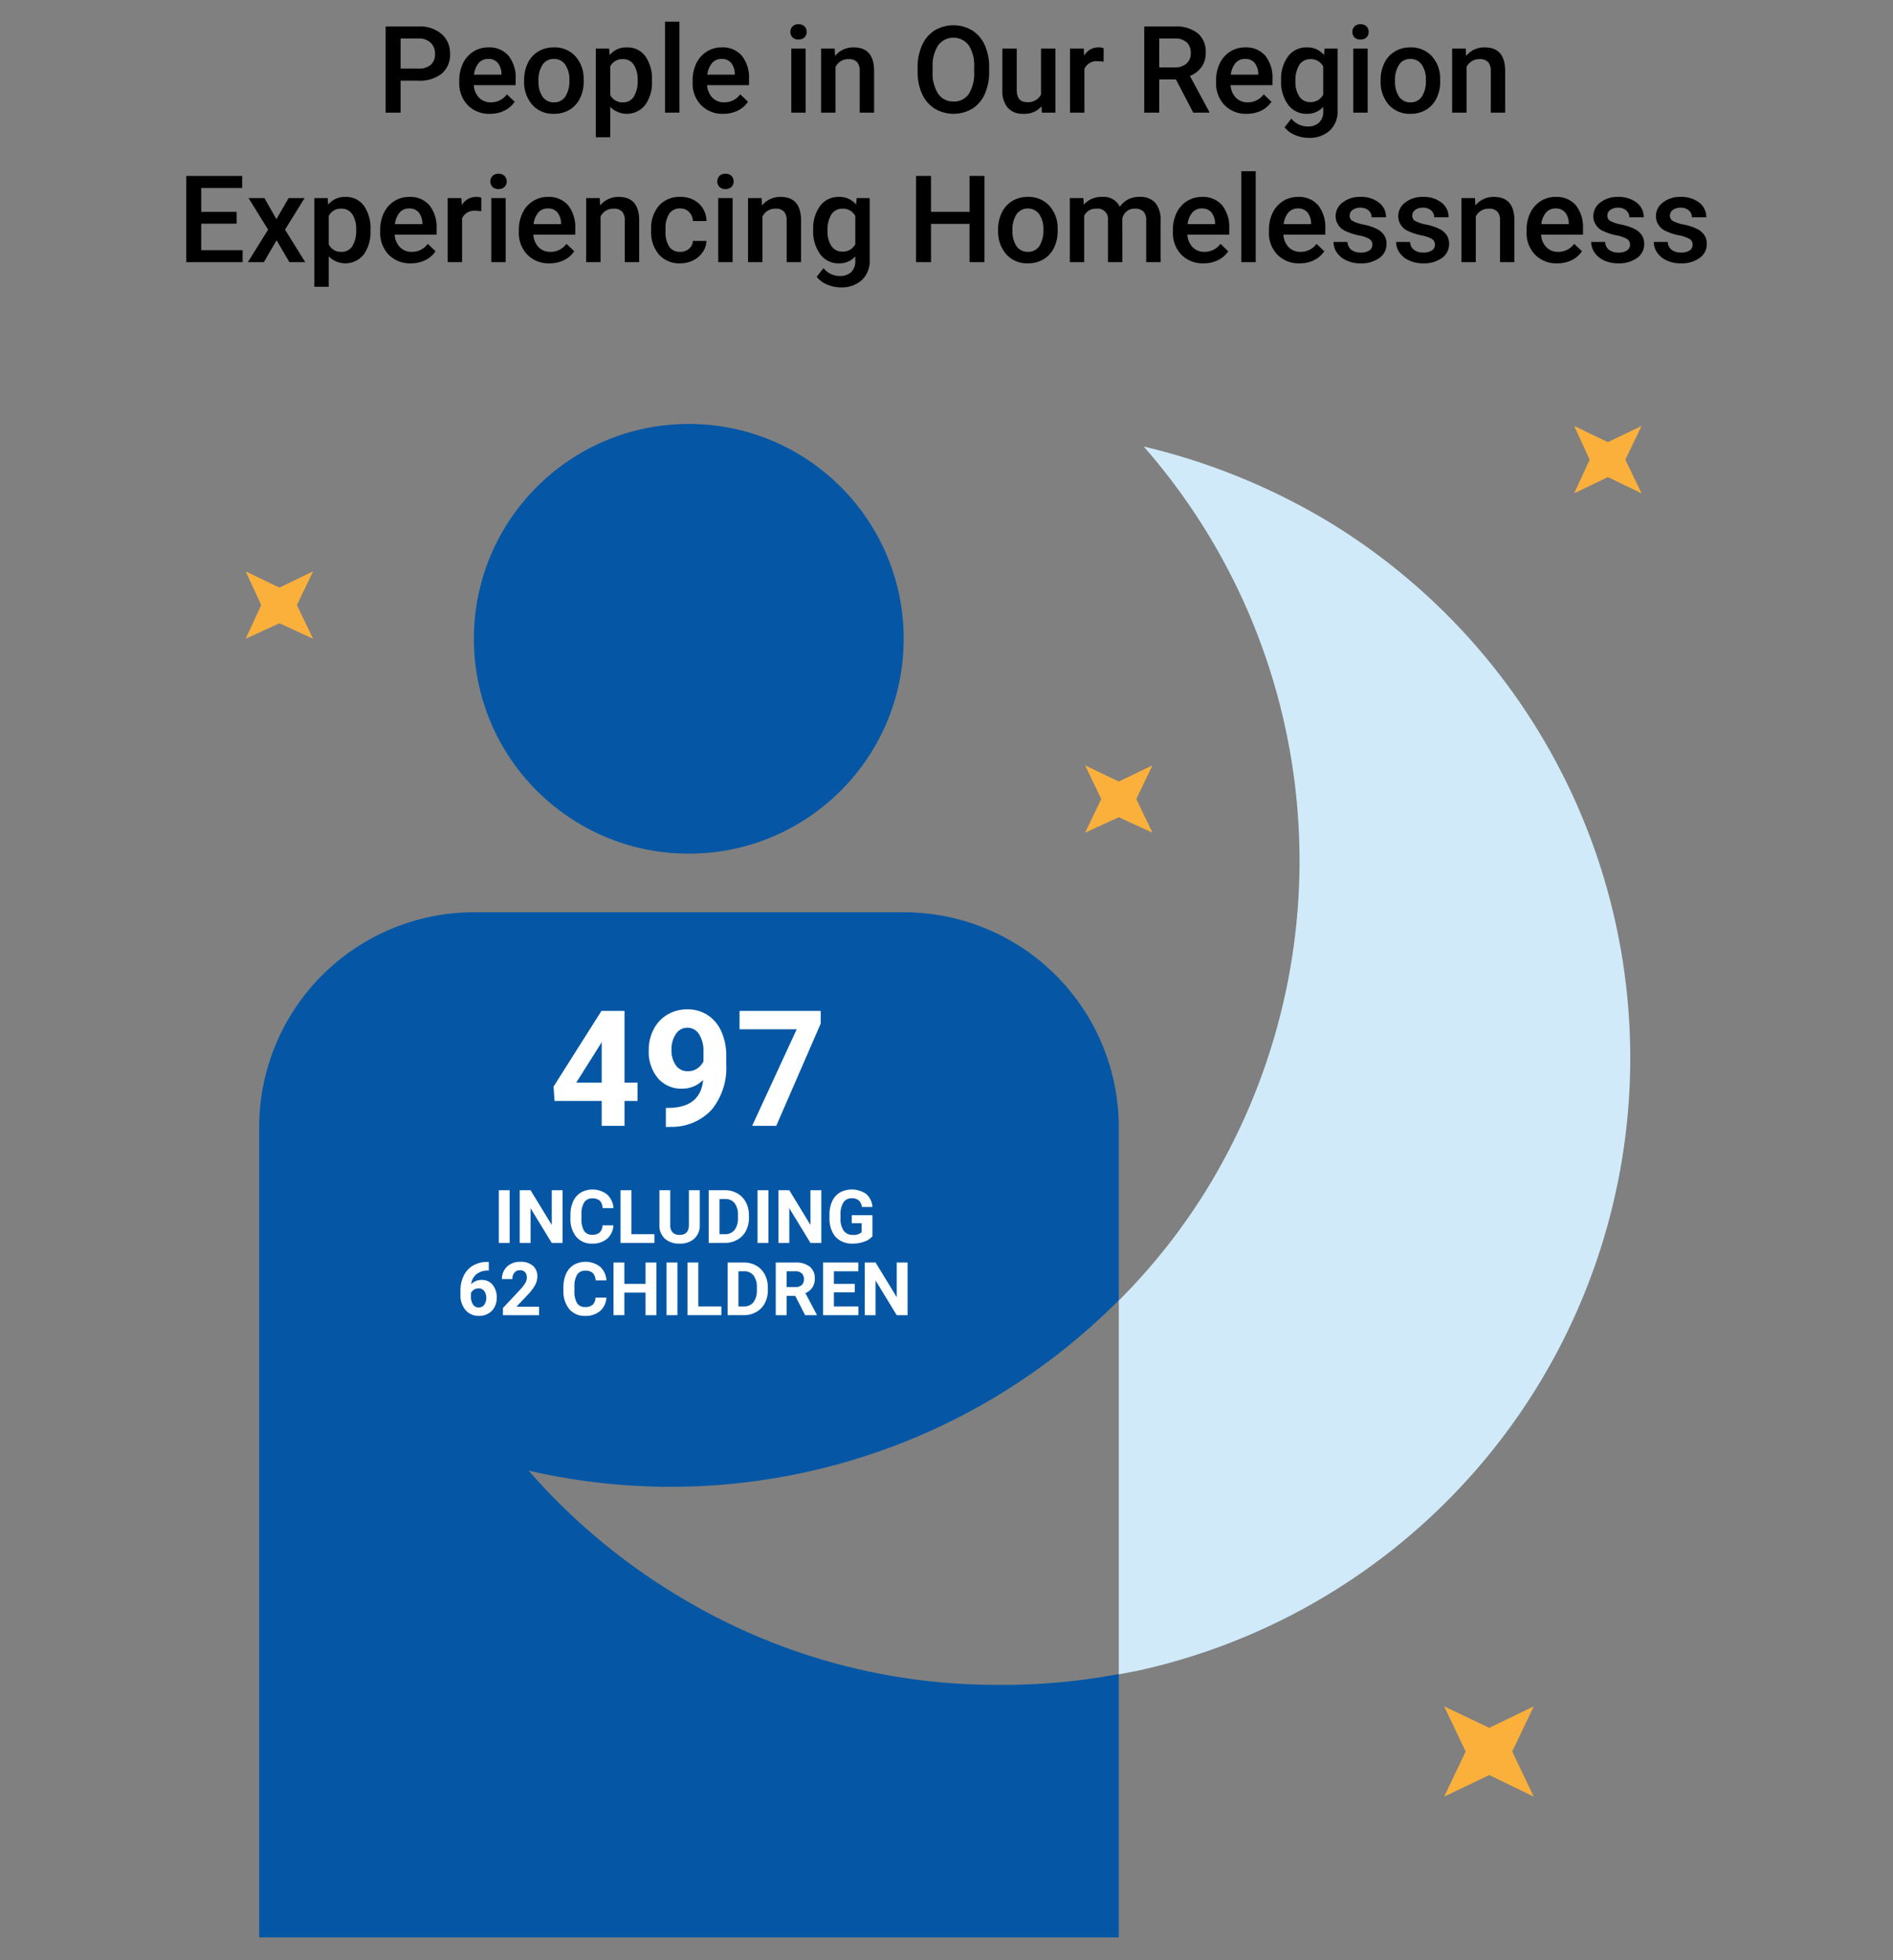 <?xml version="1.0" encoding="UTF-8"?> <svg xmlns="http://www.w3.org/2000/svg" viewBox="0 0 281 291"><rect x="0" y="0" width="281" height="291" fill="#808080" stroke="none"/><defs><style>.cls-1{fill:none;}.cls-2{isolation:isolate;}.cls-3{fill:#0557a5;}.cls-4{fill:#d0eaf9;}.cls-5{fill:#fff;}.cls-6{fill:#fbb03c;}</style></defs><g id="BASE"><rect class="cls-1" width="281" height="291"></rect></g><g id="DP02-HOMELESS"><g id="People_in_Our_Region-2" data-name="People in Our Region-2" class="cls-2"><g class="cls-2"><path d="M59.467,11.976v4.746H57.244V3.926h4.896a4.956,4.956,0,0,1,3.406,1.117,3.758,3.758,0,0,1,1.261,2.957,3.632,3.632,0,0,1-1.234,2.93,5.19,5.19,0,0,1-3.459,1.047Zm0-1.793h2.672a2.627,2.627,0,0,0,1.811-.559,2.049,2.049,0,0,0,.624-1.612,2.216,2.216,0,0,0-.633-1.657,2.443,2.443,0,0,0-1.74-.637H59.467Z"></path><path d="M72.73,16.898a4.414,4.414,0,0,1-3.291-1.279,4.637,4.637,0,0,1-1.262-3.405V11.95a5.701,5.701,0,0,1,.55-2.544A4.175,4.175,0,0,1,70.269,7.661a4.078,4.078,0,0,1,2.215-.624,3.734,3.734,0,0,1,3.002,1.239,5.24,5.24,0,0,1,1.059,3.507v.861H70.331a2.856,2.856,0,0,0,.787,1.863,2.361,2.361,0,0,0,1.735.686,2.892,2.892,0,0,0,2.391-1.187L76.395,15.105a3.835,3.835,0,0,1-1.524,1.322A4.776,4.776,0,0,1,72.73,16.898ZM72.475,8.751a1.798,1.798,0,0,0-1.419.615,3.189,3.189,0,0,0-.69,1.714h4.069v-.158a2.594,2.594,0,0,0-.571-1.621A1.785,1.785,0,0,0,72.475,8.751Z"></path><path d="M77.801,11.88A5.613,5.613,0,0,1,78.355,9.361a4.055,4.055,0,0,1,1.556-1.723A4.392,4.392,0,0,1,82.213,7.037a4.155,4.155,0,0,1,3.125,1.239,4.874,4.874,0,0,1,1.296,3.287l.009.501a5.658,5.658,0,0,1-.54,2.514,3.995,3.995,0,0,1-1.547,1.714,4.417,4.417,0,0,1-2.325.606,4.124,4.124,0,0,1-3.221-1.34,5.135,5.135,0,0,1-1.209-3.573Zm2.136.185a3.836,3.836,0,0,0,.606,2.299,1.973,1.973,0,0,0,1.688.83,1.951,1.951,0,0,0,1.684-.844,4.233,4.233,0,0,0,.602-2.47A3.782,3.782,0,0,0,83.897,9.595a1.979,1.979,0,0,0-1.684-.844,1.958,1.958,0,0,0-1.661.831A4.149,4.149,0,0,0,79.937,12.064Z"></path><path d="M96.777,12.064a5.659,5.659,0,0,1-1.002,3.52,3.48,3.48,0,0,1-5.194.286v4.509H88.445V7.213h1.969l.088.967A3.137,3.137,0,0,1,93.059,7.037a3.243,3.243,0,0,1,2.729,1.297,5.812,5.812,0,0,1,.988,3.599Zm-2.127-.185a3.966,3.966,0,0,0-.566-2.259,1.844,1.844,0,0,0-1.622-.835A1.965,1.965,0,0,0,90.581,9.867v4.219A1.983,1.983,0,0,0,92.479,15.193a1.84,1.84,0,0,0,1.596-.822A4.362,4.362,0,0,0,94.65,11.88Z"></path><path d="M100.855,16.723H98.719v-13.5H100.855Z"></path><path d="M107.368,16.898a4.414,4.414,0,0,1-3.291-1.279,4.637,4.637,0,0,1-1.262-3.405V11.95a5.701,5.701,0,0,1,.55-2.544,4.175,4.175,0,0,1,1.542-1.745,4.078,4.078,0,0,1,2.215-.624,3.734,3.734,0,0,1,3.002,1.239,5.24,5.24,0,0,1,1.059,3.507v.861h-6.214a2.856,2.856,0,0,0,.787,1.863,2.361,2.361,0,0,0,1.735.686,2.892,2.892,0,0,0,2.391-1.187l1.151,1.099a3.835,3.835,0,0,1-1.524,1.322A4.776,4.776,0,0,1,107.368,16.898Zm-.255-8.147a1.797,1.797,0,0,0-1.419.615,3.189,3.189,0,0,0-.69,1.714h4.069v-.158a2.594,2.594,0,0,0-.571-1.621A1.785,1.785,0,0,0,107.113,8.751Z"></path><path d="M117.326,4.743a1.134,1.134,0,0,1,.312-.817,1.177,1.177,0,0,1,.892-.325,1.193,1.193,0,0,1,.896.325,1.125,1.125,0,0,1,.316.817,1.096,1.096,0,0,1-.316.804,1.199,1.199,0,0,1-.896.321,1.183,1.183,0,0,1-.892-.321A1.105,1.105,0,0,1,117.326,4.743Zm2.268,11.979h-2.136V7.213h2.136Z"></path><path d="M123.9,7.213l.062,1.099A3.419,3.419,0,0,1,126.73,7.037q2.971,0,3.023,3.401v6.284h-2.136V10.561a1.962,1.962,0,0,0-.391-1.341,1.65,1.65,0,0,0-1.279-.435,2.058,2.058,0,0,0-1.925,1.169v6.768h-2.136V7.213Z"></path><path d="M146.831,10.658a7.854,7.854,0,0,1-.65,3.301,4.917,4.917,0,0,1-1.858,2.18,5.456,5.456,0,0,1-5.555,0,4.994,4.994,0,0,1-1.881-2.167,7.606,7.606,0,0,1-.673-3.243v-.721a7.784,7.784,0,0,1,.664-3.305,4.994,4.994,0,0,1,1.872-2.193,5.464,5.464,0,0,1,5.546-.008,4.912,4.912,0,0,1,1.867,2.162,7.762,7.762,0,0,1,.668,3.282Zm-2.224-.668a5.594,5.594,0,0,0-.804-3.261,2.838,2.838,0,0,0-4.535-.005,5.49,5.49,0,0,0-.831,3.195v.738a5.551,5.551,0,0,0,.822,3.261,2.645,2.645,0,0,0,2.28,1.151,2.616,2.616,0,0,0,2.272-1.125,5.671,5.671,0,0,0,.795-3.287Z"></path><path d="M154.6,15.791a3.312,3.312,0,0,1-2.672,1.107,2.951,2.951,0,0,1-2.342-.905,3.851,3.851,0,0,1-.796-2.619V7.213h2.136v6.135q0,1.811,1.503,1.811a2.111,2.111,0,0,0,2.101-1.116V7.213h2.136v9.51h-2.013Z"></path><path d="M163.82,9.164a5.285,5.285,0,0,0-.87-.07,1.959,1.959,0,0,0-1.978,1.125v6.504h-2.136V7.213h2.039l.053,1.063A2.406,2.406,0,0,1,163.073,7.037a1.999,1.999,0,0,1,.756.123Z"></path><path d="M174.56,11.801h-2.479v4.922h-2.224V3.926h4.5a5.232,5.232,0,0,1,3.419.994,3.515,3.515,0,0,1,1.204,2.876,3.605,3.605,0,0,1-.619,2.151,3.945,3.945,0,0,1-1.728,1.332l2.874,5.329v.114h-2.382Zm-2.479-1.793h2.285a2.546,2.546,0,0,0,1.758-.566,1.979,1.979,0,0,0,.633-1.552,2.104,2.104,0,0,0-.584-1.591,2.484,2.484,0,0,0-1.745-.58h-2.347Z"></path><path d="M185.072,16.898a4.414,4.414,0,0,1-3.291-1.279,4.637,4.637,0,0,1-1.262-3.405V11.95a5.701,5.701,0,0,1,.55-2.544,4.175,4.175,0,0,1,1.542-1.745,4.078,4.078,0,0,1,2.215-.624,3.734,3.734,0,0,1,3.002,1.239,5.24,5.24,0,0,1,1.059,3.507v.861h-6.214a2.856,2.856,0,0,0,.787,1.863,2.361,2.361,0,0,0,1.735.686,2.892,2.892,0,0,0,2.391-1.187l1.151,1.099a3.835,3.835,0,0,1-1.524,1.322A4.776,4.776,0,0,1,185.072,16.898Zm-.255-8.147a1.797,1.797,0,0,0-1.419.615,3.189,3.189,0,0,0-.69,1.714h4.069v-.158a2.594,2.594,0,0,0-.571-1.621A1.785,1.785,0,0,0,184.817,8.751Z"></path><path d="M190.169,11.897a5.565,5.565,0,0,1,1.042-3.538A3.344,3.344,0,0,1,193.975,7.037a3.132,3.132,0,0,1,2.558,1.134l.097-.958h1.925v9.22a3.832,3.832,0,0,1-1.164,2.953,4.437,4.437,0,0,1-3.143,1.081,5.046,5.046,0,0,1-2.043-.436,3.624,3.624,0,0,1-1.517-1.138l1.011-1.283a3.053,3.053,0,0,0,2.426,1.169,2.359,2.359,0,0,0,1.679-.576,2.205,2.205,0,0,0,.615-1.691V15.87a3.144,3.144,0,0,1-2.461,1.028,3.334,3.334,0,0,1-2.729-1.327A5.742,5.742,0,0,1,190.169,11.897Zm2.127.185a3.825,3.825,0,0,0,.585,2.254,1.877,1.877,0,0,0,1.621.822,2.055,2.055,0,0,0,1.916-1.107V9.867A2.026,2.026,0,0,0,194.52,8.786a1.886,1.886,0,0,0-1.639.835A4.287,4.287,0,0,0,192.296,12.082Z"></path><path d="M200.751,4.743a1.134,1.134,0,0,1,.312-.817,1.177,1.177,0,0,1,.892-.325,1.193,1.193,0,0,1,.896.325,1.125,1.125,0,0,1,.316.817,1.096,1.096,0,0,1-.316.804,1.199,1.199,0,0,1-.896.321,1.183,1.183,0,0,1-.892-.321A1.105,1.105,0,0,1,200.751,4.743Zm2.268,11.979H200.883V7.213H203.019Z"></path><path d="M204.944,11.88a5.613,5.613,0,0,1,.554-2.519,4.055,4.055,0,0,1,1.556-1.723A4.392,4.392,0,0,1,209.356,7.037a4.155,4.155,0,0,1,3.125,1.239,4.874,4.874,0,0,1,1.296,3.287l.009.501a5.658,5.658,0,0,1-.54,2.514,3.995,3.995,0,0,1-1.547,1.714,4.417,4.417,0,0,1-2.325.606,4.124,4.124,0,0,1-3.221-1.34,5.135,5.135,0,0,1-1.209-3.573Zm2.136.185a3.836,3.836,0,0,0,.606,2.299,1.973,1.973,0,0,0,1.688.83,1.951,1.951,0,0,0,1.684-.844,4.233,4.233,0,0,0,.602-2.47,3.782,3.782,0,0,0-.619-2.285,1.979,1.979,0,0,0-1.684-.844,1.958,1.958,0,0,0-1.661.831A4.149,4.149,0,0,0,207.08,12.064Z"></path><path d="M217.574,7.213l.062,1.099A3.419,3.419,0,0,1,220.404,7.037q2.971,0,3.023,3.401v6.284H221.292V10.561a1.962,1.962,0,0,0-.391-1.341,1.65,1.65,0,0,0-1.279-.435,2.058,2.058,0,0,0-1.925,1.169v6.768H215.561V7.213Z"></path></g></g><g id="Experiencing_Homelessness" data-name="Experiencing Homelessness" class="cls-2"><g class="cls-2"><path d="M35.124,33.209H29.868v3.938h6.144v1.775H27.644V26.125h8.306v1.793h-6.082v3.533h5.256Z"></path><path d="M41.03,32.541l1.811-3.129h2.373L42.304,34.097l3.006,4.825H42.955l-1.898-3.252-1.89,3.252h-2.373L39.799,34.097l-2.9-4.685h2.355Z"></path><path d="M54.996,34.264a5.659,5.659,0,0,1-1.002,3.52,3.48,3.48,0,0,1-5.194.286v4.509H46.664v-13.166h1.969l.088.967a3.137,3.137,0,0,1,2.558-1.143,3.241,3.241,0,0,1,2.729,1.297,5.812,5.812,0,0,1,.989,3.599Zm-2.127-.185a3.966,3.966,0,0,0-.567-2.259,1.842,1.842,0,0,0-1.621-.835,1.965,1.965,0,0,0-1.881,1.081V36.285a1.983,1.983,0,0,0,1.898,1.107,1.838,1.838,0,0,0,1.595-.822A4.362,4.362,0,0,0,52.869,34.079Z"></path><path d="M60.99,39.098a4.416,4.416,0,0,1-3.292-1.279A4.636,4.636,0,0,1,56.437,34.413v-.264a5.701,5.701,0,0,1,.549-2.544,4.177,4.177,0,0,1,1.543-1.745,4.078,4.078,0,0,1,2.215-.624,3.732,3.732,0,0,1,3.001,1.239,5.24,5.24,0,0,1,1.06,3.507v.861H58.59a2.856,2.856,0,0,0,.786,1.863,2.363,2.363,0,0,0,1.736.686,2.892,2.892,0,0,0,2.391-1.187L64.655,37.305a3.838,3.838,0,0,1-1.525,1.322A4.772,4.772,0,0,1,60.99,39.098Zm-.255-8.147a1.799,1.799,0,0,0-1.42.615,3.189,3.189,0,0,0-.689,1.714h4.069v-.158a2.594,2.594,0,0,0-.571-1.621A1.785,1.785,0,0,0,60.735,30.951Z"></path><path d="M71.44,31.364a5.286,5.286,0,0,0-.87-.07,1.959,1.959,0,0,0-1.978,1.125v6.504H66.457V29.412h2.039l.053,1.063a2.406,2.406,0,0,1,2.145-1.239,1.999,1.999,0,0,1,.756.123Z"></path><path d="M72.793,26.943a1.133,1.133,0,0,1,.312-.817,1.18,1.18,0,0,1,.893-.325,1.193,1.193,0,0,1,.896.325,1.125,1.125,0,0,1,.316.817,1.096,1.096,0,0,1-.316.804,1.199,1.199,0,0,1-.896.321,1.185,1.185,0,0,1-.893-.321A1.104,1.104,0,0,1,72.793,26.943ZM75.061,38.922H72.925V29.412H75.061Z"></path><path d="M81.574,39.098a4.416,4.416,0,0,1-3.292-1.279A4.636,4.636,0,0,1,77.021,34.413v-.264a5.701,5.701,0,0,1,.549-2.544,4.178,4.178,0,0,1,1.543-1.745,4.078,4.078,0,0,1,2.215-.624,3.732,3.732,0,0,1,3.001,1.239,5.24,5.24,0,0,1,1.06,3.507v.861H79.174a2.855,2.855,0,0,0,.786,1.863,2.363,2.363,0,0,0,1.736.686,2.892,2.892,0,0,0,2.391-1.187L85.239,37.305a3.838,3.838,0,0,1-1.525,1.322A4.772,4.772,0,0,1,81.574,39.098Zm-.255-8.147a1.799,1.799,0,0,0-1.42.615,3.189,3.189,0,0,0-.689,1.714h4.069v-.158a2.594,2.594,0,0,0-.571-1.621A1.785,1.785,0,0,0,81.319,30.951Z"></path><path d="M89.027,29.412l.062,1.099a3.419,3.419,0,0,1,2.769-1.274q2.971,0,3.023,3.401v6.284H92.745V32.761a1.961,1.961,0,0,0-.392-1.341,1.648,1.648,0,0,0-1.278-.435,2.058,2.058,0,0,0-1.925,1.169v6.768H87.014V29.412Z"></path><path d="M100.962,37.393a1.931,1.931,0,0,0,1.327-.466,1.591,1.591,0,0,0,.562-1.151h2.013A3.133,3.133,0,0,1,104.311,37.432a3.625,3.625,0,0,1-1.406,1.218,4.191,4.191,0,0,1-1.916.448,4.055,4.055,0,0,1-3.164-1.292,5.124,5.124,0,0,1-1.169-3.568v-.22a5.042,5.042,0,0,1,1.16-3.477A4.021,4.021,0,0,1,100.98,29.237a3.91,3.91,0,0,1,2.764.988,3.545,3.545,0,0,1,1.121,2.598h-2.013a1.956,1.956,0,0,0-.559-1.345,1.795,1.795,0,0,0-1.331-.527,1.882,1.882,0,0,0-1.6.751,3.838,3.838,0,0,0-.571,2.281v.343a3.9,3.9,0,0,0,.558,2.308A1.878,1.878,0,0,0,100.962,37.393Z"></path><path d="M106.482,26.943a1.133,1.133,0,0,1,.312-.817,1.18,1.18,0,0,1,.893-.325,1.193,1.193,0,0,1,.896.325,1.125,1.125,0,0,1,.316.817,1.096,1.096,0,0,1-.316.804,1.199,1.199,0,0,1-.896.321,1.185,1.185,0,0,1-.893-.321A1.104,1.104,0,0,1,106.482,26.943Zm2.268,11.979h-2.136V29.412h2.136Z"></path><path d="M113.056,29.412l.062,1.099a3.419,3.419,0,0,1,2.769-1.274q2.971,0,3.023,3.401v6.284h-2.136V32.761a1.961,1.961,0,0,0-.392-1.341,1.648,1.648,0,0,0-1.278-.435,2.058,2.058,0,0,0-1.925,1.169v6.768h-2.136V29.412Z"></path><path d="M120.711,34.097a5.565,5.565,0,0,1,1.041-3.538,3.346,3.346,0,0,1,2.765-1.322,3.132,3.132,0,0,1,2.558,1.134l.097-.958h1.925v9.22a3.832,3.832,0,0,1-1.165,2.953,4.434,4.434,0,0,1-3.142,1.081,5.051,5.051,0,0,1-2.044-.436,3.62,3.62,0,0,1-1.516-1.138l1.011-1.283a3.053,3.053,0,0,0,2.426,1.169,2.359,2.359,0,0,0,1.679-.576,2.205,2.205,0,0,0,.615-1.691v-.642a3.144,3.144,0,0,1-2.461,1.028A3.336,3.336,0,0,1,121.77,37.771,5.742,5.742,0,0,1,120.711,34.097Zm2.127.185a3.825,3.825,0,0,0,.584,2.254,1.878,1.878,0,0,0,1.622.822,2.055,2.055,0,0,0,1.916-1.107V32.067a2.026,2.026,0,0,0-1.898-1.081,1.888,1.888,0,0,0-1.64.835A4.287,4.287,0,0,0,122.838,34.282Z"></path><path d="M146.138,38.922h-2.215V33.244h-5.722v5.678H135.978V26.125h2.224v5.326h5.722V26.125h2.215Z"></path><path d="M148.16,34.079a5.612,5.612,0,0,1,.554-2.519,4.055,4.055,0,0,1,1.556-1.723,4.392,4.392,0,0,1,2.303-.602,4.153,4.153,0,0,1,3.124,1.239,4.875,4.875,0,0,1,1.297,3.287l.009.501a5.658,5.658,0,0,1-.541,2.514,3.995,3.995,0,0,1-1.547,1.714,4.414,4.414,0,0,1-2.324.606,4.126,4.126,0,0,1-3.222-1.34,5.134,5.134,0,0,1-1.208-3.573Zm2.136.185a3.836,3.836,0,0,0,.606,2.299,1.973,1.973,0,0,0,1.688.83,1.949,1.949,0,0,0,1.683-.844,4.232,4.232,0,0,0,.603-2.47,3.782,3.782,0,0,0-.62-2.285,2.088,2.088,0,0,0-3.344-.013A4.149,4.149,0,0,0,150.295,34.264Z"></path><path d="M160.816,29.412l.062.993a3.422,3.422,0,0,1,2.742-1.169,2.629,2.629,0,0,1,2.61,1.459,3.373,3.373,0,0,1,2.918-1.459,2.964,2.964,0,0,1,2.342.87,3.831,3.831,0,0,1,.787,2.566v6.249h-2.136v-6.188a1.891,1.891,0,0,0-.396-1.327,1.731,1.731,0,0,0-1.31-.422,1.78,1.78,0,0,0-1.191.392,2.06,2.06,0,0,0-.646,1.023l.009,6.521h-2.136V32.664a1.523,1.523,0,0,0-1.714-1.679,1.88,1.88,0,0,0-1.819,1.046v6.891h-2.136V29.412Z"></path><path d="M178.658,39.098a4.416,4.416,0,0,1-3.292-1.279,4.636,4.636,0,0,1-1.261-3.405v-.264a5.701,5.701,0,0,1,.549-2.544,4.177,4.177,0,0,1,1.543-1.745,4.078,4.078,0,0,1,2.215-.624,3.732,3.732,0,0,1,3.001,1.239,5.24,5.24,0,0,1,1.06,3.507v.861H176.258a2.855,2.855,0,0,0,.786,1.863,2.363,2.363,0,0,0,1.736.686,2.892,2.892,0,0,0,2.391-1.187l1.151,1.099a3.838,3.838,0,0,1-1.525,1.322A4.772,4.772,0,0,1,178.658,39.098Zm-.255-8.147a1.799,1.799,0,0,0-1.42.615,3.189,3.189,0,0,0-.689,1.714h4.069v-.158a2.594,2.594,0,0,0-.571-1.621A1.785,1.785,0,0,0,178.403,30.951Z"></path><path d="M186.401,38.922h-2.136v-13.5h2.136Z"></path><path d="M192.914,39.098a4.416,4.416,0,0,1-3.292-1.279,4.636,4.636,0,0,1-1.261-3.405v-.264a5.701,5.701,0,0,1,.549-2.544,4.177,4.177,0,0,1,1.543-1.745,4.078,4.078,0,0,1,2.215-.624,3.732,3.732,0,0,1,3.001,1.239,5.24,5.24,0,0,1,1.06,3.507v.861h-6.214a2.855,2.855,0,0,0,.786,1.863,2.363,2.363,0,0,0,1.736.686,2.892,2.892,0,0,0,2.391-1.187l1.151,1.099a3.838,3.838,0,0,1-1.525,1.322A4.772,4.772,0,0,1,192.914,39.098Zm-.255-8.147a1.799,1.799,0,0,0-1.42.615,3.189,3.189,0,0,0-.689,1.714h4.069v-.158a2.594,2.594,0,0,0-.571-1.621A1.785,1.785,0,0,0,192.659,30.951Z"></path><path d="M203.715,36.338a.969.969,0,0,0-.471-.87,4.997,4.997,0,0,0-1.56-.527,8.02,8.02,0,0,1-1.819-.58,2.428,2.428,0,0,1-1.6-2.241,2.531,2.531,0,0,1,1.037-2.057,4.1,4.1,0,0,1,2.637-.826,4.265,4.265,0,0,1,2.755.844,2.678,2.678,0,0,1,1.051,2.188h-2.136a1.319,1.319,0,0,0-.457-1.024,1.756,1.756,0,0,0-1.213-.408,1.894,1.894,0,0,0-1.147.325,1.025,1.025,0,0,0-.443.87.866.866,0,0,0,.413.765,5.707,5.707,0,0,0,1.67.55,7.904,7.904,0,0,1,1.973.658,2.803,2.803,0,0,1,1.063.919,2.342,2.342,0,0,1,.348,1.301,2.479,2.479,0,0,1-1.063,2.079,4.535,4.535,0,0,1-2.786.795,4.917,4.917,0,0,1-2.083-.422,3.428,3.428,0,0,1-1.424-1.16,2.746,2.746,0,0,1-.51-1.591h2.074a1.507,1.507,0,0,0,.571,1.165,2.226,2.226,0,0,0,1.397.408,2.16,2.16,0,0,0,1.283-.32A.994.994,0,0,0,203.715,36.338Z"></path><path d="M213.005,36.338a.969.969,0,0,0-.471-.87,4.997,4.997,0,0,0-1.56-.527,8.02,8.02,0,0,1-1.819-.58,2.428,2.428,0,0,1-1.6-2.241,2.531,2.531,0,0,1,1.037-2.057,4.1,4.1,0,0,1,2.637-.826,4.265,4.265,0,0,1,2.755.844,2.678,2.678,0,0,1,1.051,2.188H212.9a1.319,1.319,0,0,0-.457-1.024,1.756,1.756,0,0,0-1.213-.408,1.894,1.894,0,0,0-1.147.325,1.025,1.025,0,0,0-.443.87.866.866,0,0,0,.413.765,5.707,5.707,0,0,0,1.67.55,7.904,7.904,0,0,1,1.973.658,2.803,2.803,0,0,1,1.063.919A2.342,2.342,0,0,1,215.106,36.224a2.479,2.479,0,0,1-1.063,2.079,4.535,4.535,0,0,1-2.786.795,4.917,4.917,0,0,1-2.083-.422,3.428,3.428,0,0,1-1.424-1.16,2.746,2.746,0,0,1-.51-1.591H209.314a1.507,1.507,0,0,0,.571,1.165,2.226,2.226,0,0,0,1.397.408,2.16,2.16,0,0,0,1.283-.32A.994.994,0,0,0,213.005,36.338Z"></path><path d="M218.947,29.412l.062,1.099a3.419,3.419,0,0,1,2.769-1.274q2.971,0,3.023,3.401v6.284h-2.136V32.761a1.961,1.961,0,0,0-.392-1.341,1.648,1.648,0,0,0-1.278-.435,2.058,2.058,0,0,0-1.925,1.169v6.768h-2.136V29.412Z"></path><path d="M231.164,39.098a4.416,4.416,0,0,1-3.292-1.279,4.636,4.636,0,0,1-1.261-3.405v-.264a5.701,5.701,0,0,1,.549-2.544,4.177,4.177,0,0,1,1.543-1.745,4.078,4.078,0,0,1,2.215-.624,3.732,3.732,0,0,1,3.001,1.239,5.24,5.24,0,0,1,1.06,3.507v.861h-6.214a2.855,2.855,0,0,0,.786,1.863,2.363,2.363,0,0,0,1.736.686,2.892,2.892,0,0,0,2.391-1.187l1.151,1.099a3.838,3.838,0,0,1-1.525,1.322A4.772,4.772,0,0,1,231.164,39.098Zm-.255-8.147a1.799,1.799,0,0,0-1.42.615,3.189,3.189,0,0,0-.689,1.714h4.069v-.158a2.594,2.594,0,0,0-.571-1.621A1.785,1.785,0,0,0,230.909,30.951Z"></path><path d="M241.965,36.338a.969.969,0,0,0-.471-.87,4.997,4.997,0,0,0-1.56-.527,8.02,8.02,0,0,1-1.819-.58,2.428,2.428,0,0,1-1.6-2.241,2.531,2.531,0,0,1,1.037-2.057,4.1,4.1,0,0,1,2.637-.826,4.265,4.265,0,0,1,2.755.844,2.678,2.678,0,0,1,1.051,2.188h-2.136a1.319,1.319,0,0,0-.457-1.024,1.756,1.756,0,0,0-1.213-.408,1.894,1.894,0,0,0-1.147.325,1.025,1.025,0,0,0-.443.87.866.866,0,0,0,.413.765,5.707,5.707,0,0,0,1.67.55,7.904,7.904,0,0,1,1.973.658,2.803,2.803,0,0,1,1.063.919,2.342,2.342,0,0,1,.348,1.301,2.479,2.479,0,0,1-1.063,2.079,4.535,4.535,0,0,1-2.786.795,4.917,4.917,0,0,1-2.083-.422,3.428,3.428,0,0,1-1.424-1.16,2.746,2.746,0,0,1-.51-1.591h2.074a1.507,1.507,0,0,0,.571,1.165,2.226,2.226,0,0,0,1.397.408,2.16,2.16,0,0,0,1.283-.32A.994.994,0,0,0,241.965,36.338Z"></path><path d="M251.255,36.338a.969.969,0,0,0-.471-.87,4.997,4.997,0,0,0-1.56-.527,8.02,8.02,0,0,1-1.819-.58,2.428,2.428,0,0,1-1.6-2.241,2.531,2.531,0,0,1,1.037-2.057,4.1,4.1,0,0,1,2.637-.826,4.265,4.265,0,0,1,2.755.844,2.678,2.678,0,0,1,1.051,2.188H251.15a1.319,1.319,0,0,0-.457-1.024,1.756,1.756,0,0,0-1.213-.408,1.894,1.894,0,0,0-1.147.325,1.025,1.025,0,0,0-.443.87.866.866,0,0,0,.413.765,5.707,5.707,0,0,0,1.67.55,7.904,7.904,0,0,1,1.973.658,2.803,2.803,0,0,1,1.063.919A2.342,2.342,0,0,1,253.356,36.224a2.479,2.479,0,0,1-1.063,2.079,4.535,4.535,0,0,1-2.786.795,4.917,4.917,0,0,1-2.083-.422,3.428,3.428,0,0,1-1.424-1.16,2.746,2.746,0,0,1-.51-1.591H247.564a1.507,1.507,0,0,0,.571,1.165,2.226,2.226,0,0,0,1.397.408,2.16,2.16,0,0,0,1.283-.32A.994.994,0,0,0,251.255,36.338Z"></path></g></g><circle id="Ellipse_20" data-name="Ellipse 20" class="cls-3" cx="102.243" cy="94.845" r="31.9"></circle><path id="Path_1063" data-name="Path 1063" class="cls-3" d="M100.673,236.945a92.69,92.69,0,0,1-22.2-18.6,93.71,93.71,0,0,0,87.6-25.3v-25.7a31.92,31.92,0,0,0-31.9-31.9h-63.8a31.92,31.92,0,0,0-31.9,31.9v120.3h127.6v-39.1a92.599,92.599,0,0,1-19,1.6,90.8,90.8,0,0,1-46.4-13.2Z"></path><path id="Path_1064" data-name="Path 1064" class="cls-4" d="M196.773,77.195a96.3,96.3,0,0,0-27-10.9,93.32,93.32,0,0,1,9.9,109.4,90.261,90.261,0,0,1-13.6,17.4v55.5l3.1-.6a93.163,93.163,0,0,0,27.6-170.8Z"></path><g id="_497" data-name=" 497" class="cls-2"><g class="cls-2"><path class="cls-5" d="M92.703,160.733h1.934v2.73H92.703v3.691H89.316v-3.691h-6.996l-.152-2.133,7.113-11.238h3.422Zm-7.16,0h3.773v-6.023l-.223.387Z"></path><path class="cls-5" d="M104.375,160.335a4.276,4.276,0,0,1-3.094,1.301,4.574,4.574,0,0,1-3.621-1.553,6.136,6.136,0,0,1-1.359-4.189,6.536,6.536,0,0,1,.732-3.076,5.373,5.373,0,0,1,2.045-2.18,5.674,5.674,0,0,1,2.953-.779,5.426,5.426,0,0,1,3,.844,5.547,5.547,0,0,1,2.039,2.426,8.71,8.71,0,0,1,.738,3.621v1.254a9.869,9.869,0,0,1-2.121,6.703,8.019,8.019,0,0,1-6.012,2.602l-.832.012v-2.824l.75-.012Q104.011,164.284,104.375,160.335Zm-2.262-1.289a2.369,2.369,0,0,0,1.412-.422,2.819,2.819,0,0,0,.896-1.02v-1.395a4.657,4.657,0,0,0-.656-2.672,2.037,2.037,0,0,0-1.758-.949,1.977,1.977,0,0,0-1.676.932,3.962,3.962,0,0,0-.656,2.338,3.855,3.855,0,0,0,.639,2.291A2.08,2.08,0,0,0,102.113,159.045Z"></path><path class="cls-5" d="M121.824,151.983l-6.598,15.172h-3.574l6.609-14.332h-8.484v-2.73h12.047Z"></path></g></g><g id="_62_CHILDREN" data-name=" 62 CHILDREN" class="cls-2"><g class="cls-2"><path class="cls-5" d="M72.556,187.365v1.277h-.15a2.641,2.641,0,0,0-1.695.549,2.224,2.224,0,0,0-.771,1.477,2.115,2.115,0,0,1,1.574-.634,1.992,1.992,0,0,1,1.622.73,2.932,2.932,0,0,1,.602,1.923,2.877,2.877,0,0,1-.331,1.381,2.368,2.368,0,0,1-.935.961,2.709,2.709,0,0,1-1.366.344,2.536,2.536,0,0,1-1.996-.859,3.341,3.341,0,0,1-.76-2.293v-.559a5.019,5.019,0,0,1,.48-2.248,3.531,3.531,0,0,1,1.381-1.51,4.036,4.036,0,0,1,2.087-.539Zm-1.515,3.92a1.238,1.238,0,0,0-.683.196,1.174,1.174,0,0,0-.451.518v.472a2.089,2.089,0,0,0,.307,1.214.989.989,0,0,0,.859.437.976.976,0,0,0,.808-.394,1.848,1.848,0,0,0-.002-2.051A1.017,1.017,0,0,0,71.041,191.285Z"></path><path class="cls-5" d="M80.016,195.265H74.656v-1.063l2.53-2.696a6.248,6.248,0,0,0,.77-.994,1.588,1.588,0,0,0,.25-.805,1.192,1.192,0,0,0-.264-.819.947.947,0,0,0-.752-.298,1.022,1.022,0,0,0-.829.362,1.431,1.431,0,0,0-.304.953H74.5a2.565,2.565,0,0,1,.341-1.306,2.406,2.406,0,0,1,.964-.926,2.936,2.936,0,0,1,1.413-.336,2.773,2.773,0,0,1,1.877.58,2.051,2.051,0,0,1,.669,1.639,2.635,2.635,0,0,1-.301,1.182,6.619,6.619,0,0,1-1.031,1.401l-1.778,1.874h3.362Z"></path><path class="cls-5" d="M90.012,192.66a2.773,2.773,0,0,1-.933,1.988,3.275,3.275,0,0,1-2.215.725A2.943,2.943,0,0,1,84.499,194.36a4.148,4.148,0,0,1-.862-2.779v-.478a4.698,4.698,0,0,1,.397-1.988,2.989,2.989,0,0,1,1.136-1.318,3.553,3.553,0,0,1,3.897.266,2.979,2.979,0,0,1,.956,2.036H88.412a1.64,1.64,0,0,0-.422-1.099,1.561,1.561,0,0,0-1.104-.341,1.37,1.37,0,0,0-1.206.577,3.243,3.243,0,0,0-.411,1.791v.592a3.465,3.465,0,0,0,.384,1.853,1.345,1.345,0,0,0,1.212.585,1.59,1.59,0,0,0,1.114-.341,1.543,1.543,0,0,0,.422-1.056Z"></path><path class="cls-5" d="M97.435,195.265H95.824v-3.352H92.681v3.352H91.07v-7.82h1.611v3.169h3.143v-3.169h1.611Z"></path><path class="cls-5" d="M100.555,195.265H98.944v-7.82h1.611Z"></path><path class="cls-5" d="M103.66,193.97h3.422v1.295h-5.033v-7.82h1.611Z"></path><path class="cls-5" d="M108.005,195.265v-7.82h2.406a3.654,3.654,0,0,1,1.845.465,3.237,3.237,0,0,1,1.271,1.321,4.081,4.081,0,0,1,.456,1.946v.36a4.087,4.087,0,0,1-.448,1.938,3.21,3.21,0,0,1-1.265,1.316,3.687,3.687,0,0,1-1.843.473Zm1.611-6.516v5.221h.778a1.749,1.749,0,0,0,1.445-.617,2.791,2.791,0,0,0,.51-1.768v-.413a2.833,2.833,0,0,0-.494-1.808,1.742,1.742,0,0,0-1.444-.615Z"></path><path class="cls-5" d="M118.049,192.402h-1.284v2.863h-1.611v-7.82h2.906a3.29,3.29,0,0,1,2.138.617,2.134,2.134,0,0,1,.752,1.746,2.412,2.412,0,0,1-.347,1.335,2.362,2.362,0,0,1-1.05.851l1.691,3.196v.075h-1.729Zm-1.284-1.305h1.3a1.331,1.331,0,0,0,.94-.309,1.106,1.106,0,0,0,.333-.852,1.183,1.183,0,0,0-.314-.87,1.308,1.308,0,0,0-.964-.317h-1.295Z"></path><path class="cls-5" d="M126.879,191.877h-3.094v2.094h3.631v1.295h-5.242v-7.82h5.231v1.305h-3.62v1.864h3.094Z"></path><path class="cls-5" d="M134.721,195.265h-1.611l-3.137-5.146v5.146h-1.611v-7.82h1.611l3.142,5.156v-5.156h1.606Z"></path></g></g><g id="INCLUDING-2" class="cls-2"><g class="cls-2"><path class="cls-5" d="M75.655,184.535H74.043v-7.82h1.611Z"></path><path class="cls-5" d="M83.507,184.535H81.896l-3.137-5.146v5.146H77.148v-7.82h1.611l3.142,5.156v-5.156h1.606Z"></path><path class="cls-5" d="M91.053,181.929a2.769,2.769,0,0,1-.932,1.988,3.278,3.278,0,0,1-2.216.725,2.942,2.942,0,0,1-2.365-1.013,4.148,4.148,0,0,1-.862-2.779v-.478a4.684,4.684,0,0,1,.397-1.988,2.983,2.983,0,0,1,1.136-1.318,3.551,3.551,0,0,1,3.896.266,2.975,2.975,0,0,1,.956,2.036H89.453a1.635,1.635,0,0,0-.421-1.099,1.563,1.563,0,0,0-1.104-.341,1.368,1.368,0,0,0-1.205.577,3.226,3.226,0,0,0-.411,1.791v.592a3.465,3.465,0,0,0,.384,1.853,1.343,1.343,0,0,0,1.211.585A1.593,1.593,0,0,0,89.021,182.985a1.538,1.538,0,0,0,.421-1.056Z"></path></g><g class="cls-2"><path class="cls-5" d="M93.723,183.24H97.144v1.295H92.112v-7.82h1.611Z"></path></g><g class="cls-2"><path class="cls-5" d="M103.877,176.714v5.15a2.639,2.639,0,0,1-.803,2.031,3.102,3.102,0,0,1-2.194.746,3.136,3.136,0,0,1-2.176-.725,2.595,2.595,0,0,1-.821-1.993v-5.21h1.611v5.162a1.485,1.485,0,0,0,.368,1.119,1.412,1.412,0,0,0,1.018.352q1.358,0,1.38-1.428v-5.205Z"></path><path class="cls-5" d="M105.199,184.535v-7.82H107.605a3.654,3.654,0,0,1,1.845.465,3.237,3.237,0,0,1,1.27,1.321,4.081,4.081,0,0,1,.456,1.946v.36a4.087,4.087,0,0,1-.448,1.938,3.21,3.21,0,0,1-1.265,1.316,3.687,3.687,0,0,1-1.843.473Zm1.611-6.516v5.221h.778a1.749,1.749,0,0,0,1.445-.617,2.791,2.791,0,0,0,.51-1.768V180.442a2.833,2.833,0,0,0-.494-1.808,1.742,1.742,0,0,0-1.444-.615Z"></path><path class="cls-5" d="M114.061,184.535h-1.611v-7.82H114.061Z"></path><path class="cls-5" d="M121.914,184.535h-1.611l-3.137-5.146v5.146H115.554v-7.82h1.611l3.142,5.156v-5.156h1.606Z"></path><path class="cls-5" d="M129.508,183.546a2.793,2.793,0,0,1-1.23.809,5.152,5.152,0,0,1-1.762.287,3.486,3.486,0,0,1-1.78-.443,2.952,2.952,0,0,1-1.182-1.286,4.525,4.525,0,0,1-.427-1.981V180.399a4.816,4.816,0,0,1,.395-2.027,2.922,2.922,0,0,1,1.139-1.311,3.748,3.748,0,0,1,3.918.209,2.833,2.833,0,0,1,.93,1.931h-1.568a1.564,1.564,0,0,0-.476-.982,1.517,1.517,0,0,0-1.013-.312,1.427,1.427,0,0,0-1.251.618,3.241,3.241,0,0,0-.436,1.836v.5a3.091,3.091,0,0,0,.468,1.858,1.599,1.599,0,0,0,1.369.628,1.788,1.788,0,0,0,1.295-.387v-1.348h-1.467v-1.188h3.078Z"></path></g></g><path id="Path_1065" data-name="Path 1065" class="cls-6" d="M224.473,260.045l3.2-6.7-6.6,3.19-6.7-3.19,3.2,6.7-3.2,6.7,6.7-3.2,6.6,3.2Z"></path><path id="Path_1066" data-name="Path 1066" class="cls-6" d="M44.073,89.835l2.4-5-5,2.41-5-2.41,2.3,5-2.3,5,5-2.3,5,2.3Z"></path><path id="Path_1067" data-name="Path 1067" class="cls-6" d="M241.273,68.245l2.4-5-5,2.4-5-2.4,2.3,5-2.3,5,5-2.41,5,2.41Z"></path><path id="Path_1068" data-name="Path 1068" class="cls-6" d="M168.673,118.635l2.4-5-5,2.4-5-2.4,2.4,5-2.4,5,5-2.3,5,2.3Z"></path></g></svg> 